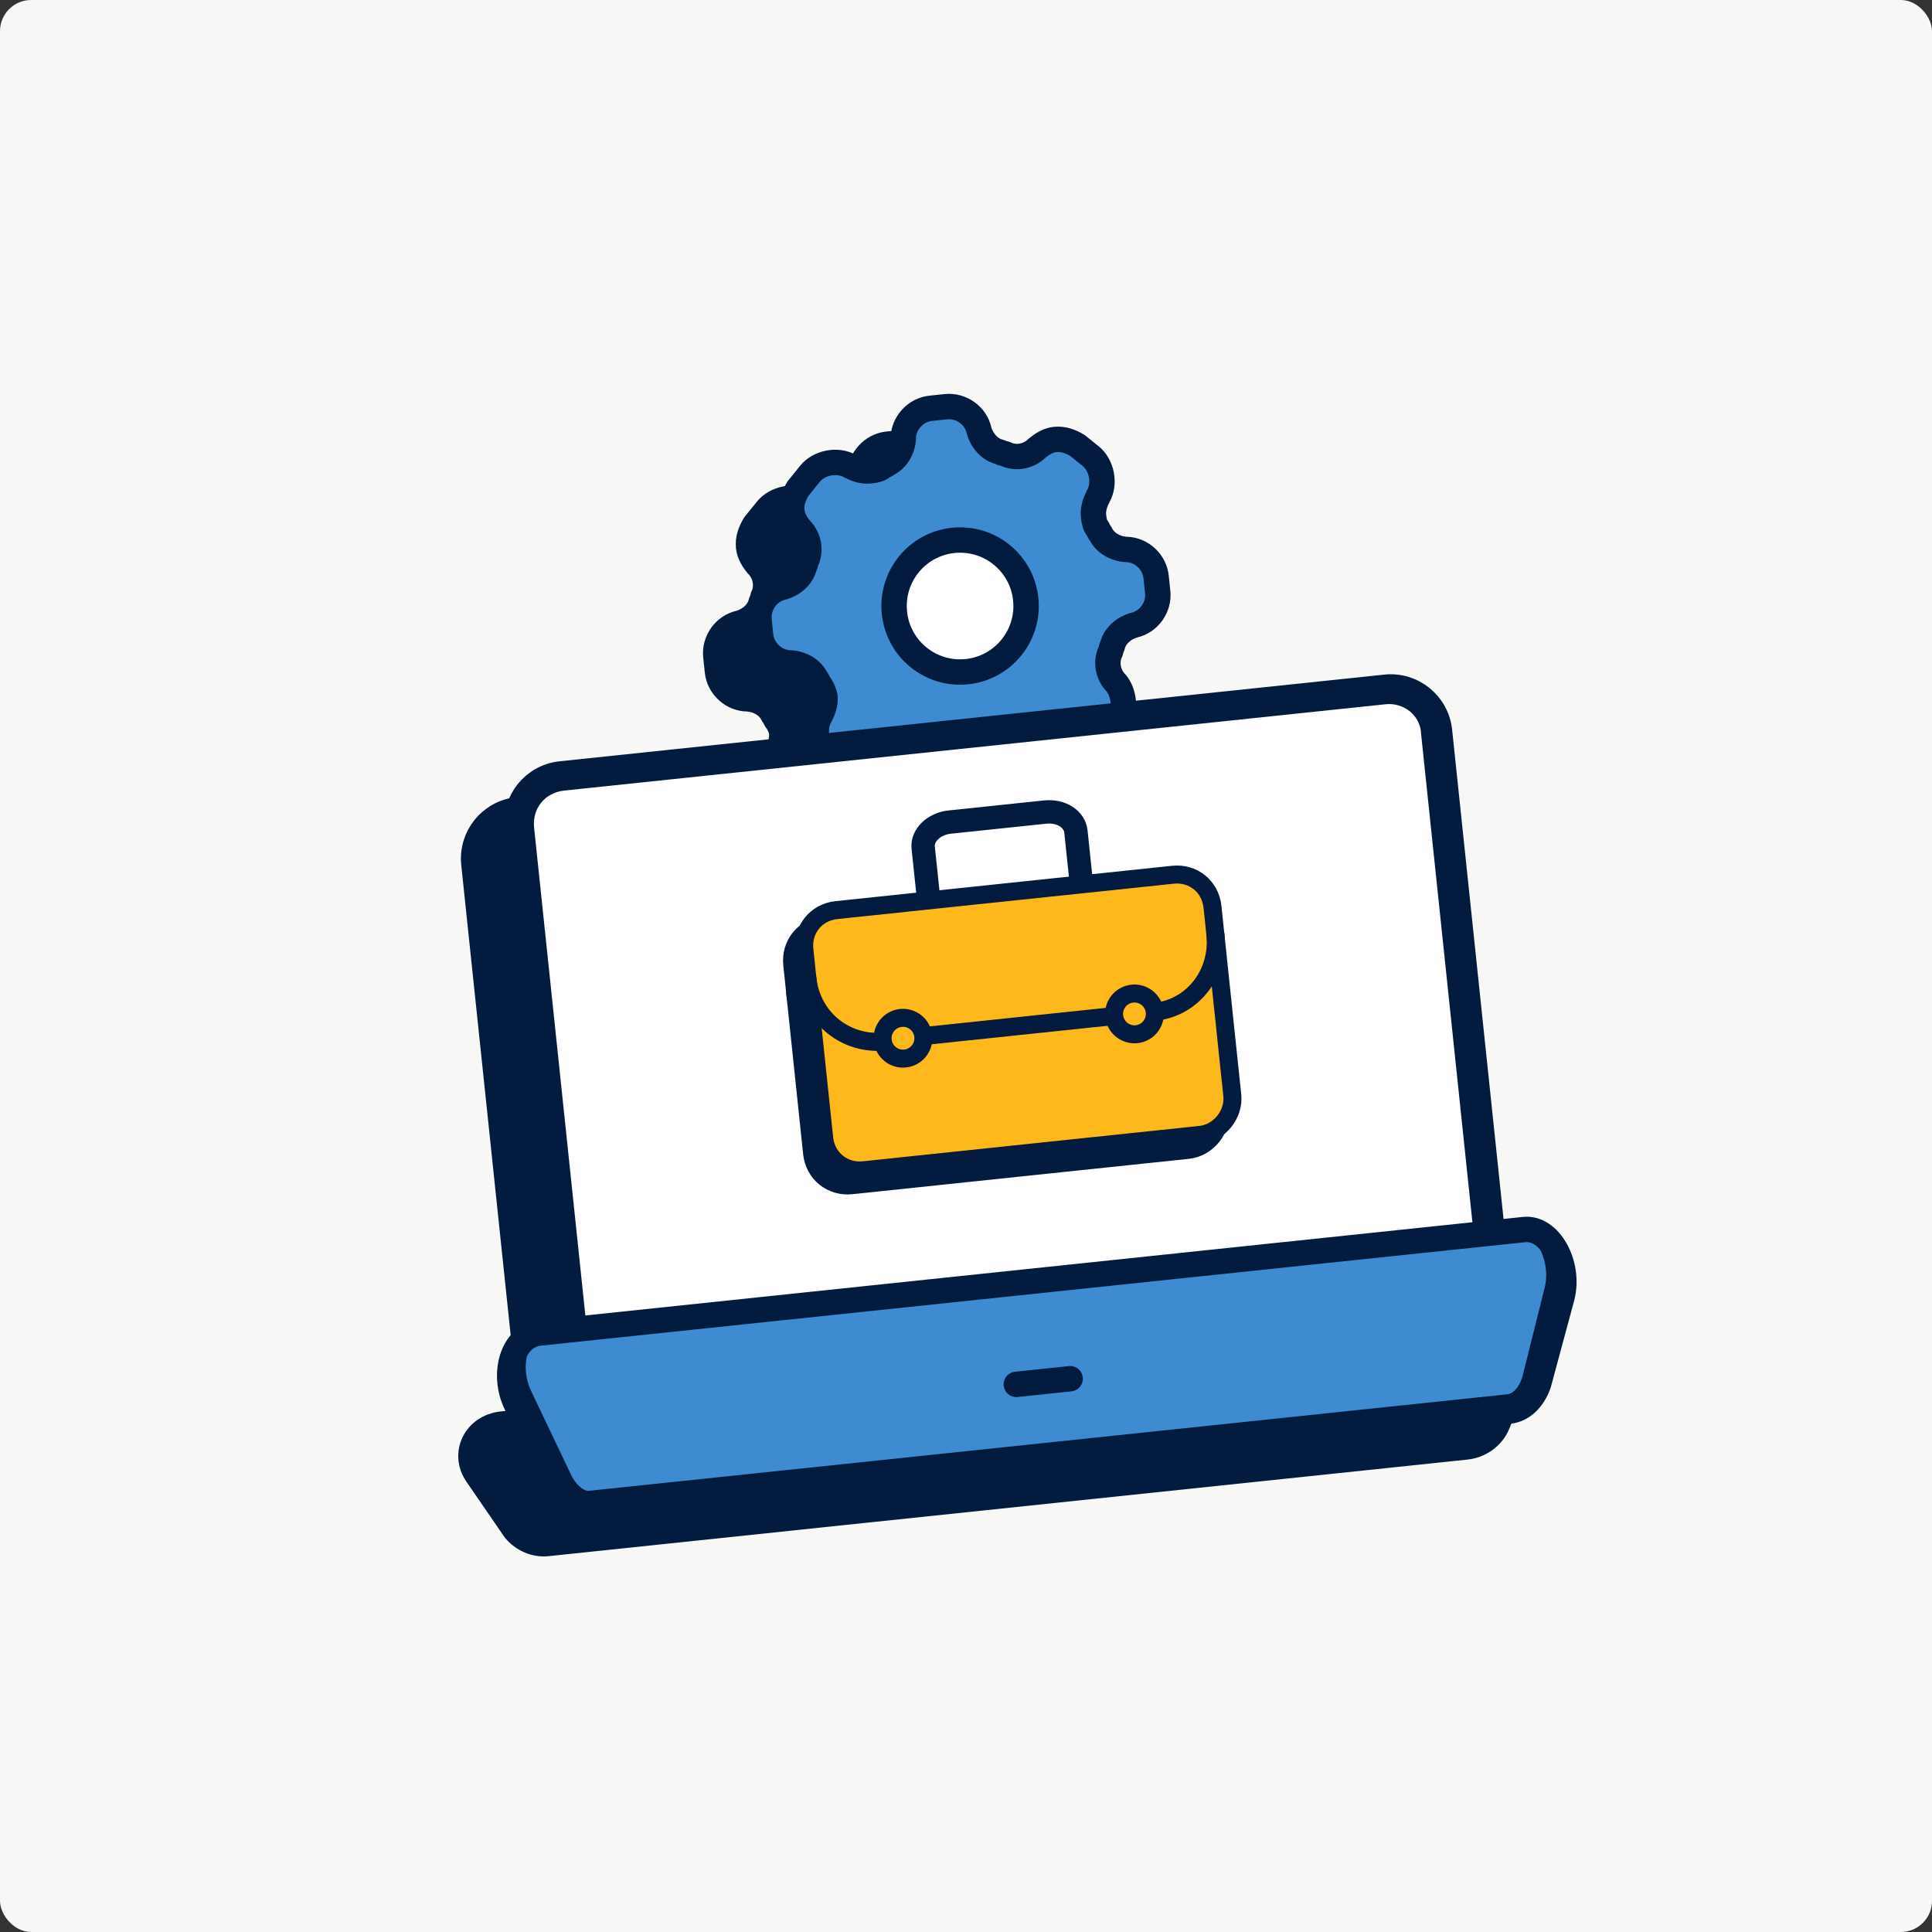 <svg width="124" height="124" viewBox="0 0 124 124" fill="none" xmlns="http://www.w3.org/2000/svg">
<rect x="0" y="0" width="124" height="124" fill="#333333" stroke="none"/>
<g clip-path="url(#clip0_2033_500)">
<rect width="124" height="124" rx="2" fill="#F7F8F6"/>
<path d="M68.738 43.872C68.641 43.992 68.664 44.208 68.567 44.327C68.311 45.009 68.499 45.754 68.987 46.249C69.607 46.948 69.732 48.137 69.044 48.864L68.464 49.581C67.884 50.297 66.707 50.53 65.894 50.069C65.308 49.694 64.541 49.665 63.927 50.057C63.83 50.177 63.614 50.2 63.517 50.319C62.892 50.603 62.528 51.297 62.488 51.956C62.482 52.94 61.697 53.787 60.725 53.889L59.753 53.991C58.78 54.093 57.837 53.428 57.626 52.467C57.45 51.83 56.95 51.228 56.279 51.08C56.16 50.983 55.944 51.006 55.824 50.909C55.142 50.653 54.397 50.841 53.902 51.33C53.203 51.949 52.123 52.063 51.287 51.386L50.451 50.709C49.735 50.129 49.502 48.952 49.963 48.139C50.338 47.554 50.367 46.786 49.974 46.172C49.855 46.075 49.832 45.859 49.713 45.763C49.429 45.137 48.735 44.773 48.076 44.733C47.092 44.727 46.245 43.943 46.143 42.97L46.041 41.998C45.938 41.026 46.604 40.082 47.565 39.872C48.202 39.696 48.804 39.195 48.952 38.524C49.049 38.405 49.026 38.189 49.123 38.069C49.379 37.387 49.191 36.642 48.702 36.148C48.083 35.448 47.969 34.368 48.646 33.532L49.215 32.708C49.795 31.992 50.972 31.759 51.785 32.219C52.37 32.595 53.138 32.623 53.752 32.231C53.849 32.112 54.065 32.089 54.161 31.97C54.787 31.685 55.151 30.992 55.191 30.332C55.197 29.349 55.981 28.502 56.954 28.399L57.926 28.297C58.898 28.195 59.842 28.86 60.052 29.821C60.228 30.458 60.728 31.061 61.399 31.209C61.519 31.305 61.735 31.283 61.854 31.379C62.536 31.635 63.281 31.448 63.776 30.959C64.476 30.339 65.556 30.226 66.392 30.902L67.227 31.579C67.944 32.159 68.177 33.336 67.716 34.149C67.341 34.735 67.312 35.502 67.704 36.117C67.823 36.213 67.846 36.429 67.966 36.526C68.25 37.151 68.943 37.516 69.603 37.555C70.587 37.561 71.434 38.346 71.536 39.318L71.638 40.291C71.74 41.263 71.075 42.206 70.114 42.417C69.477 42.593 68.994 43.19 68.738 43.872Z" fill="#031B3E"/>
<path d="M59.287 45.411C61.614 45.167 63.302 43.082 63.058 40.755C62.813 38.428 60.729 36.74 58.402 36.985C56.075 37.23 54.387 39.314 54.631 41.641C54.876 43.968 56.96 45.656 59.287 45.411Z" fill="#031B3E"/>
<path d="M49.712 49.913C49.547 49.384 49.587 48.725 49.866 48.258C50.048 47.912 50.219 47.457 50.173 47.025C50.151 46.809 50.008 46.496 49.878 46.291C49.758 46.195 49.736 45.978 49.616 45.882C49.332 45.256 48.638 44.892 47.979 44.852C46.995 44.847 46.148 44.062 46.046 43.09L45.944 42.117C45.842 41.145 46.507 40.201 47.468 39.991C48.105 39.815 48.708 39.315 48.855 38.644C48.952 38.524 48.929 38.308 49.026 38.189C49.282 37.507 49.095 36.762 48.606 36.267C48.356 35.966 48.094 35.556 48.049 35.124C47.992 34.584 48.163 34.129 48.441 33.663L49.215 32.708C49.795 31.992 50.972 31.759 51.785 32.219C52.132 32.401 52.586 32.572 53.018 32.526C53.234 32.504 53.559 32.47 53.763 32.339C53.86 32.22 54.076 32.197 54.173 32.078C54.798 31.793 55.162 31.1 55.202 30.44C55.208 29.457 55.993 28.61 56.965 28.507L57.937 28.405C58.91 28.303 59.853 28.968 60.063 29.929C60.24 30.566 60.74 31.169 61.411 31.317C61.53 31.413 61.746 31.391 61.866 31.487C62.548 31.743 63.293 31.556 63.788 31.067C64.089 30.817 64.498 30.555 64.93 30.51C65.471 30.453 65.925 30.624 66.392 30.902L67.227 31.579C67.944 32.159 68.177 33.336 67.716 34.149C67.534 34.496 67.363 34.951 67.409 35.383C67.431 35.599 67.465 35.923 67.596 36.128C67.716 36.225 67.738 36.441 67.858 36.537C68.142 37.163 68.835 37.527 69.495 37.567C70.479 37.573 71.326 38.357 71.428 39.33L71.53 40.302C71.632 41.274 70.967 42.218 70.006 42.428C69.369 42.604 68.766 43.105 68.618 43.775C68.522 43.895 68.544 44.111 68.448 44.23C68.192 44.913 68.379 45.657 68.868 46.152C69.118 46.453 69.272 46.874 69.317 47.306L69.363 47.739" stroke="#031B3E" stroke-width="1.629" stroke-miterlimit="10" stroke-linecap="round" stroke-linejoin="round"/>
<path d="M59.288 45.412C61.615 45.167 63.303 43.082 63.059 40.755C62.814 38.429 60.73 36.741 58.403 36.985C56.076 37.23 54.388 39.314 54.632 41.641C54.877 43.968 56.961 45.656 59.288 45.412Z" stroke="#031B3E" stroke-width="1.629" stroke-miterlimit="10" stroke-linecap="round" stroke-linejoin="round"/>
<path d="M33.383 52.503L86.102 46.962C87.551 46.81 88.906 47.853 88.976 49.358L88.976 49.375L92.668 84.501L34.656 90.598L30.966 55.488C30.804 53.95 31.844 52.665 33.383 52.503Z" fill="#031B3E" stroke="#031B3E" stroke-width="1.086"/>
<path d="M93.351 84.757L89.615 49.214C89.434 47.486 87.882 46.229 86.153 46.411L33.218 51.974C31.489 52.156 30.233 53.708 30.414 55.437L34.15 90.979" stroke="#031B3E" stroke-width="1.629" stroke-miterlimit="10" stroke-linecap="round" stroke-linejoin="round"/>
<path d="M32.284 91.939L95.483 85.297C96.717 85.167 97.635 86.393 97.2 87.471L95.545 91.333C95.262 91.862 94.713 92.259 94.037 92.33L35.052 98.53C34.496 98.588 33.873 98.326 33.478 97.858L31.049 94.321C30.396 93.361 30.934 92.081 32.284 91.939Z" fill="#031B3E" stroke="#031B3E" stroke-width="1.086"/>
<path d="M62.452 92.154L65.909 91.791" stroke="#031B3E" stroke-width="1.629" stroke-miterlimit="10" stroke-linecap="round" stroke-linejoin="round"/>
<path d="M94.094 92.87L35.109 99.07C34.353 99.149 33.551 98.797 33.051 98.194L30.601 94.629C29.697 93.303 30.499 91.581 32.227 91.399L95.426 84.757C97.046 84.587 98.308 86.201 97.699 87.685L96.033 91.574C95.669 92.268 94.958 92.779 94.094 92.87Z" stroke="#031B3E" stroke-width="1.629" stroke-miterlimit="10" stroke-linecap="round" stroke-linejoin="round"/>
<path d="M78.563 82.27L48.098 85.472C46.261 85.665 44.709 84.408 44.517 82.571L42.722 65.502C42.529 63.666 43.786 62.114 45.623 61.921L76.088 58.719C77.924 58.526 79.476 59.783 79.669 61.619L81.463 78.688C81.645 80.417 80.291 82.088 78.563 82.27Z" fill="#031B3E"/>
<path d="M74.01 71.17L50.243 73.668C46.678 74.043 43.347 71.444 42.961 67.771L42.711 65.394C42.518 63.557 43.775 62.005 45.611 61.812L76.076 58.611C77.912 58.417 79.464 59.674 79.657 61.511L79.907 63.887C80.293 67.561 77.683 70.784 74.01 71.17Z" fill="#031B3E"/>
<path d="M42.995 68.095C43.358 71.552 46.235 73.98 49.607 73.844" stroke="#031B3E" stroke-width="1.629" stroke-miterlimit="10" stroke-linecap="round" stroke-linejoin="round"/>
<path d="M74.658 71.102C77.996 70.642 80.293 67.561 79.93 64.104" stroke="#031B3E" stroke-width="1.629" stroke-miterlimit="10" stroke-linecap="round" stroke-linejoin="round"/>
<path d="M70.661 71.522L53.592 73.316" stroke="#031B3E" stroke-width="1.629" stroke-miterlimit="10" stroke-linecap="round" stroke-linejoin="round"/>
<path d="M78.563 82.27L48.098 85.472C46.261 85.665 44.709 84.408 44.517 82.571L42.722 65.502C42.529 63.666 43.786 62.114 45.623 61.921L76.088 58.719C77.924 58.526 79.476 59.783 79.669 61.619L81.463 78.688C81.645 80.417 80.291 82.088 78.563 82.27Z" stroke="#031B3E" stroke-width="1.629" stroke-miterlimit="10" stroke-linecap="round" stroke-linejoin="round"/>
<path d="M53.833 61.058L53.379 56.736C53.231 55.332 54.295 54.019 55.699 53.871L64.342 52.963C65.854 52.804 67.059 53.879 67.207 55.283L67.661 59.604" stroke="#031B3E" stroke-width="1.629" stroke-miterlimit="10" stroke-linecap="round" stroke-linejoin="round"/>
<path d="M51.841 75.357C52.855 75.251 53.591 74.342 53.484 73.328C53.378 72.313 52.469 71.578 51.455 71.684C50.44 71.791 49.705 72.699 49.811 73.714C49.918 74.728 50.827 75.464 51.841 75.357Z" fill="#031B3E"/>
<path d="M72.799 73.154C73.813 73.048 74.549 72.139 74.442 71.125C74.336 70.111 73.427 69.375 72.413 69.481C71.398 69.588 70.663 70.497 70.769 71.511C70.876 72.525 71.784 73.261 72.799 73.154Z" fill="#031B3E"/>
<path d="M52.192 78.706L51.852 75.465" stroke="#031B3E" stroke-width="1.629" stroke-miterlimit="10" stroke-linecap="round" stroke-linejoin="round"/>
<path d="M51.454 71.684L50.375 61.421" stroke="#031B3E" stroke-width="1.629" stroke-miterlimit="10" stroke-linecap="round" stroke-linejoin="round"/>
<path d="M73.149 76.503L72.809 73.263" stroke="#031B3E" stroke-width="1.629" stroke-miterlimit="10" stroke-linecap="round" stroke-linejoin="round"/>
<path d="M72.412 69.482L71.333 59.219" stroke="#031B3E" stroke-width="1.629" stroke-miterlimit="10" stroke-linecap="round" stroke-linejoin="round"/>
<path d="M51.84 75.358C52.854 75.251 53.59 74.342 53.483 73.328C53.377 72.314 52.468 71.578 51.454 71.684C50.439 71.791 49.704 72.7 49.81 73.714C49.917 74.728 50.825 75.464 51.84 75.358Z" stroke="#031B3E" stroke-width="1.629" stroke-miterlimit="10" stroke-linecap="round" stroke-linejoin="round"/>
<path d="M72.798 73.155C73.812 73.048 74.548 72.139 74.441 71.125C74.335 70.111 73.426 69.375 72.412 69.481C71.397 69.588 70.662 70.497 70.768 71.511C70.875 72.525 71.784 73.261 72.798 73.155Z" stroke="#031B3E" stroke-width="1.629" stroke-miterlimit="10" stroke-linecap="round" stroke-linejoin="round"/>
<path d="M71.513 41.57C71.416 41.689 71.439 41.905 71.343 42.024C71.087 42.707 71.274 43.452 71.763 43.946C72.383 44.646 72.507 45.834 71.819 46.562L71.239 47.278C70.659 47.994 69.482 48.227 68.669 47.767C68.084 47.391 67.316 47.363 66.702 47.755C66.605 47.874 66.389 47.897 66.293 48.016C65.667 48.301 65.303 48.994 65.263 49.654C65.257 50.637 64.473 51.484 63.5 51.587L62.528 51.689C61.556 51.791 60.612 51.126 60.402 50.165C60.226 49.528 59.725 48.925 59.054 48.777C58.935 48.681 58.719 48.703 58.6 48.606C57.917 48.351 57.173 48.538 56.678 49.027C55.978 49.647 54.898 49.76 54.062 49.083L53.227 48.407C52.51 47.827 52.277 46.65 52.738 45.837C53.114 45.251 53.142 44.483 52.75 43.869C52.63 43.773 52.608 43.557 52.488 43.46C52.204 42.834 51.511 42.471 50.851 42.431C49.867 42.425 49.02 41.64 48.918 40.668L48.816 39.695C48.714 38.723 49.379 37.779 50.34 37.569C50.977 37.393 51.58 36.893 51.728 36.222C51.824 36.102 51.801 35.886 51.898 35.767C52.154 35.085 51.967 34.34 51.478 33.845C50.858 33.146 50.745 32.066 51.421 31.23L51.99 30.405C52.57 29.689 53.747 29.456 54.56 29.917C55.146 30.292 55.913 30.321 56.527 29.928C56.624 29.809 56.84 29.786 56.937 29.667C57.562 29.383 57.926 28.689 57.966 28.03C57.972 27.046 58.757 26.199 59.729 26.097L60.701 25.995C61.674 25.892 62.617 26.558 62.828 27.519C63.004 28.156 63.504 28.758 64.175 28.906C64.294 29.003 64.51 28.98 64.63 29.077C65.312 29.333 66.057 29.145 66.552 28.657C67.251 28.037 68.331 27.923 69.167 28.6L70.003 29.277C70.719 29.857 70.952 31.034 70.491 31.847C70.116 32.432 70.087 33.2 70.48 33.814C70.599 33.911 70.622 34.127 70.741 34.224C71.025 34.849 71.719 35.213 72.378 35.253C73.362 35.259 74.209 36.044 74.311 37.016L74.413 37.988C74.516 38.96 73.85 39.904 72.889 40.114C72.252 40.29 71.769 40.887 71.513 41.57Z" fill="#3E8BD1"/>
<path d="M62.063 43.109C64.39 42.864 66.078 40.78 65.833 38.453C65.589 36.126 63.504 34.438 61.177 34.682C58.85 34.927 57.162 37.012 57.407 39.339C57.651 41.665 59.736 43.353 62.063 43.109Z" fill="white"/>
<path d="M52.487 47.611C52.322 47.082 52.362 46.422 52.641 45.956C52.822 45.609 52.993 45.154 52.948 44.722C52.925 44.506 52.783 44.194 52.652 43.989C52.533 43.892 52.51 43.676 52.391 43.579C52.106 42.954 51.413 42.59 50.753 42.55C49.77 42.544 48.923 41.759 48.82 40.787L48.718 39.815C48.616 38.843 49.281 37.899 50.242 37.689C50.879 37.512 51.482 37.012 51.63 36.341C51.727 36.222 51.704 36.006 51.8 35.886C52.056 35.204 51.869 34.459 51.38 33.965C51.13 33.663 50.868 33.254 50.823 32.822C50.766 32.282 50.937 31.827 51.216 31.36L51.989 30.405C52.569 29.689 53.746 29.456 54.559 29.917C54.906 30.099 55.361 30.27 55.793 30.224C56.009 30.201 56.333 30.167 56.538 30.037C56.634 29.917 56.85 29.895 56.947 29.775C57.573 29.491 57.937 28.797 57.977 28.138C57.982 27.154 58.767 26.307 59.739 26.205L60.712 26.103C61.684 26 62.628 26.666 62.838 27.627C63.014 28.264 63.514 28.866 64.185 29.014C64.305 29.111 64.521 29.088 64.64 29.185C65.322 29.441 66.067 29.253 66.562 28.765C66.863 28.514 67.273 28.253 67.705 28.207C68.245 28.151 68.7 28.321 69.166 28.6L70.002 29.277C70.718 29.857 70.951 31.034 70.49 31.847C70.308 32.194 70.138 32.648 70.183 33.081C70.206 33.297 70.24 33.621 70.371 33.825C70.49 33.922 70.513 34.138 70.632 34.235C70.916 34.86 71.61 35.224 72.269 35.264C73.253 35.27 74.1 36.055 74.202 37.027L74.304 37.999C74.407 38.972 73.741 39.915 72.78 40.126C72.144 40.302 71.541 40.802 71.393 41.473C71.296 41.592 71.319 41.808 71.222 41.928C70.966 42.61 71.154 43.355 71.643 43.85C71.893 44.151 72.046 44.572 72.092 45.004L72.137 45.436" stroke="#031B3E" stroke-width="1.629" stroke-miterlimit="10" stroke-linecap="round" stroke-linejoin="round"/>
<path d="M62.063 43.109C64.39 42.864 66.078 40.78 65.833 38.453C65.589 36.126 63.504 34.438 61.177 34.683C58.85 34.927 57.162 37.012 57.407 39.339C57.651 41.666 59.736 43.354 62.063 43.109Z" stroke="#031B3E" stroke-width="1.629" stroke-miterlimit="10" stroke-linecap="round" stroke-linejoin="round"/>
<path d="M36.157 50.201L88.876 44.66C90.325 44.507 91.681 45.551 91.75 47.056L91.751 47.072L95.443 82.198L37.43 88.296L33.74 53.185C33.578 51.647 34.619 50.362 36.157 50.201Z" fill="white" stroke="#031B3E" stroke-width="1.086"/>
<path d="M96.125 82.454L92.39 46.912C92.208 45.183 90.656 43.926 88.927 44.108L35.992 49.672C34.264 49.854 33.007 51.406 33.189 53.134L36.924 88.676" stroke="#031B3E" stroke-width="1.629" stroke-miterlimit="10" stroke-linecap="round" stroke-linejoin="round"/>
<path d="M34.617 85.434L97.816 78.792C98.302 78.741 98.878 79.096 99.31 79.905C99.728 80.687 99.91 81.742 99.681 82.718L98.229 88.532C97.935 89.463 97.374 89.968 96.812 90.028L37.827 96.227C37.387 96.273 36.732 95.917 36.242 95.055L33.593 89.503L33.594 89.503C33.159 88.584 33.103 87.556 33.336 86.758C33.572 85.952 34.052 85.494 34.617 85.434Z" fill="#3E8BD1" stroke="#031B3E" stroke-width="1.086"/>
<path d="M65.228 88.852L68.684 88.489" stroke="#031B3E" stroke-width="1.629" stroke-miterlimit="10" stroke-linecap="round" stroke-linejoin="round"/>
<path d="M96.869 90.568L37.884 96.767C37.128 96.847 36.306 96.3 35.775 95.406L33.147 90.144C32.177 88.189 32.902 85.739 34.631 85.557L97.829 78.915C99.449 78.745 100.793 81.135 100.251 83.25L98.757 88.787C98.424 89.771 97.733 90.477 96.869 90.568Z" stroke="#031B3E" stroke-width="1.629" stroke-miterlimit="10" stroke-linecap="round" stroke-linejoin="round"/>
<path d="M54.615 73.055C55.629 72.948 56.365 72.04 56.259 71.025C56.152 70.011 55.243 69.275 54.229 69.382C53.215 69.488 52.479 70.397 52.586 71.411C52.692 72.425 53.601 73.161 54.615 73.055Z" fill="#3E8BD1"/>
<path d="M75.573 70.852C76.588 70.745 77.323 69.837 77.217 68.822C77.11 67.808 76.201 67.072 75.187 67.179C74.173 67.285 73.437 68.194 73.544 69.208C73.65 70.223 74.559 70.959 75.573 70.852Z" fill="#3E8BD1"/>
<path d="M76.257 73.801L54.66 76.071C53.358 76.208 52.258 75.317 52.121 74.015L50.849 61.914C50.712 60.612 51.603 59.512 52.905 59.376L74.502 57.105C75.804 56.969 76.904 57.86 77.041 59.162L78.313 71.262C78.442 72.487 77.482 73.672 76.257 73.801Z" fill="#031B3E"/>
<path d="M73.028 65.933L56.18 67.703C53.653 67.969 51.291 66.127 51.017 63.523L50.84 61.838C50.703 60.536 51.594 59.436 52.896 59.299L74.493 57.029C75.795 56.892 76.895 57.783 77.032 59.085L77.209 60.77C77.483 63.374 75.632 65.659 73.028 65.933Z" fill="#031B3E"/>
<path d="M51.042 63.752C51.3 66.203 53.339 67.925 55.729 67.828" stroke="#031B3E" stroke-width="1.155" stroke-miterlimit="10" stroke-linecap="round" stroke-linejoin="round"/>
<path d="M73.49 65.884C75.856 65.558 77.484 63.374 77.227 60.923" stroke="#031B3E" stroke-width="1.155" stroke-miterlimit="10" stroke-linecap="round" stroke-linejoin="round"/>
<path d="M70.655 66.182L58.555 67.454" stroke="#031B3E" stroke-width="1.155" stroke-miterlimit="10" stroke-linecap="round" stroke-linejoin="round"/>
<path d="M76.257 73.801L54.66 76.071C53.358 76.208 52.258 75.317 52.121 74.015L50.849 61.914C50.712 60.612 51.603 59.512 52.905 59.376L74.502 57.105C75.804 56.969 76.904 57.86 77.041 59.162L78.313 71.262C78.442 72.487 77.482 73.672 76.257 73.801Z" stroke="#031B3E" stroke-width="1.155" stroke-miterlimit="10" stroke-linecap="round" stroke-linejoin="round"/>
<path d="M57.563 71.275L57.321 68.977" stroke="#031B3E" stroke-width="1.155" stroke-miterlimit="10" stroke-linecap="round" stroke-linejoin="round"/>
<path d="M57.039 66.297L56.274 59.021" stroke="#031B3E" stroke-width="1.155" stroke-miterlimit="10" stroke-linecap="round" stroke-linejoin="round"/>
<path d="M72.419 69.713L72.178 67.415" stroke="#031B3E" stroke-width="1.155" stroke-miterlimit="10" stroke-linecap="round" stroke-linejoin="round"/>
<path d="M71.897 64.735L71.132 57.46" stroke="#031B3E" stroke-width="1.155" stroke-miterlimit="10" stroke-linecap="round" stroke-linejoin="round"/>
<path d="M57.314 68.901C58.033 68.825 58.555 68.181 58.479 67.462C58.403 66.743 57.759 66.221 57.04 66.297C56.321 66.372 55.8 67.016 55.875 67.736C55.951 68.455 56.595 68.976 57.314 68.901Z" stroke="#031B3E" stroke-width="1.155" stroke-miterlimit="10" stroke-linecap="round" stroke-linejoin="round"/>
<path d="M72.17 67.339C72.889 67.263 73.411 66.619 73.335 65.9C73.26 65.181 72.616 64.66 71.897 64.735C71.178 64.811 70.656 65.455 70.732 66.174C70.807 66.893 71.451 67.415 72.17 67.339Z" stroke="#031B3E" stroke-width="1.155" stroke-miterlimit="10" stroke-linecap="round" stroke-linejoin="round"/>
<path d="M77.035 72.839L55.438 75.109C54.136 75.245 53.036 74.354 52.899 73.052L51.627 60.952C51.49 59.65 52.381 58.55 53.683 58.413L75.28 56.143C76.582 56.006 77.682 56.897 77.819 58.199L79.091 70.3C79.22 71.525 78.26 72.71 77.035 72.839Z" fill="#FFB81C"/>
<path d="M73.807 64.97L56.958 66.741C54.431 67.007 52.069 65.164 51.795 62.56L51.618 60.875C51.482 59.574 52.373 58.473 53.675 58.336L75.271 56.066C76.573 55.93 77.674 56.821 77.81 58.123L77.987 59.807C78.261 62.411 76.411 64.696 73.807 64.97Z" fill="#FFB81C"/>
<path d="M51.82 62.79C52.078 65.241 54.117 66.962 56.507 66.866" stroke="#031B3E" stroke-width="1.155" stroke-miterlimit="10" stroke-linecap="round" stroke-linejoin="round"/>
<path d="M74.267 64.922C76.633 64.596 78.262 62.411 78.004 59.961" stroke="#031B3E" stroke-width="1.155" stroke-miterlimit="10" stroke-linecap="round" stroke-linejoin="round"/>
<path d="M71.433 65.22L59.333 66.492" stroke="#031B3E" stroke-width="1.155" stroke-miterlimit="10" stroke-linecap="round" stroke-linejoin="round"/>
<path d="M77.035 72.839L55.438 75.109C54.136 75.245 53.036 74.354 52.899 73.052L51.627 60.952C51.49 59.65 52.381 58.55 53.683 58.413L75.28 56.143C76.582 56.006 77.682 56.897 77.819 58.199L79.091 70.3C79.22 71.525 78.26 72.71 77.035 72.839Z" stroke="#031B3E" stroke-width="1.155" stroke-miterlimit="10" stroke-linecap="round" stroke-linejoin="round"/>
<path d="M59.505 56.801L59.252 54.399C59.17 53.619 59.943 52.87 60.939 52.765L67.065 52.121C68.138 52.008 68.973 52.588 69.055 53.369L69.307 55.771" stroke="#031B3E" stroke-width="1.5" stroke-miterlimit="10" stroke-linecap="square" stroke-linejoin="round"/>
<path d="M58.092 67.938C58.811 67.863 59.333 67.219 59.257 66.499C59.182 65.78 58.538 65.259 57.819 65.334C57.099 65.41 56.578 66.054 56.653 66.773C56.729 67.492 57.373 68.014 58.092 67.938Z" stroke="#031B3E" stroke-width="1.155" stroke-miterlimit="10" stroke-linecap="round" stroke-linejoin="round"/>
<path d="M72.949 66.377C73.668 66.301 74.189 65.657 74.114 64.938C74.038 64.219 73.394 63.697 72.675 63.773C71.956 63.848 71.434 64.493 71.51 65.212C71.585 65.931 72.23 66.452 72.949 66.377Z" stroke="#031B3E" stroke-width="1.155" stroke-miterlimit="10" stroke-linecap="round" stroke-linejoin="round"/>
</g>
<defs>
<clipPath id="clip0_2033_500">
<rect width="124" height="124" fill="white"/>
</clipPath>
</defs>
</svg>
